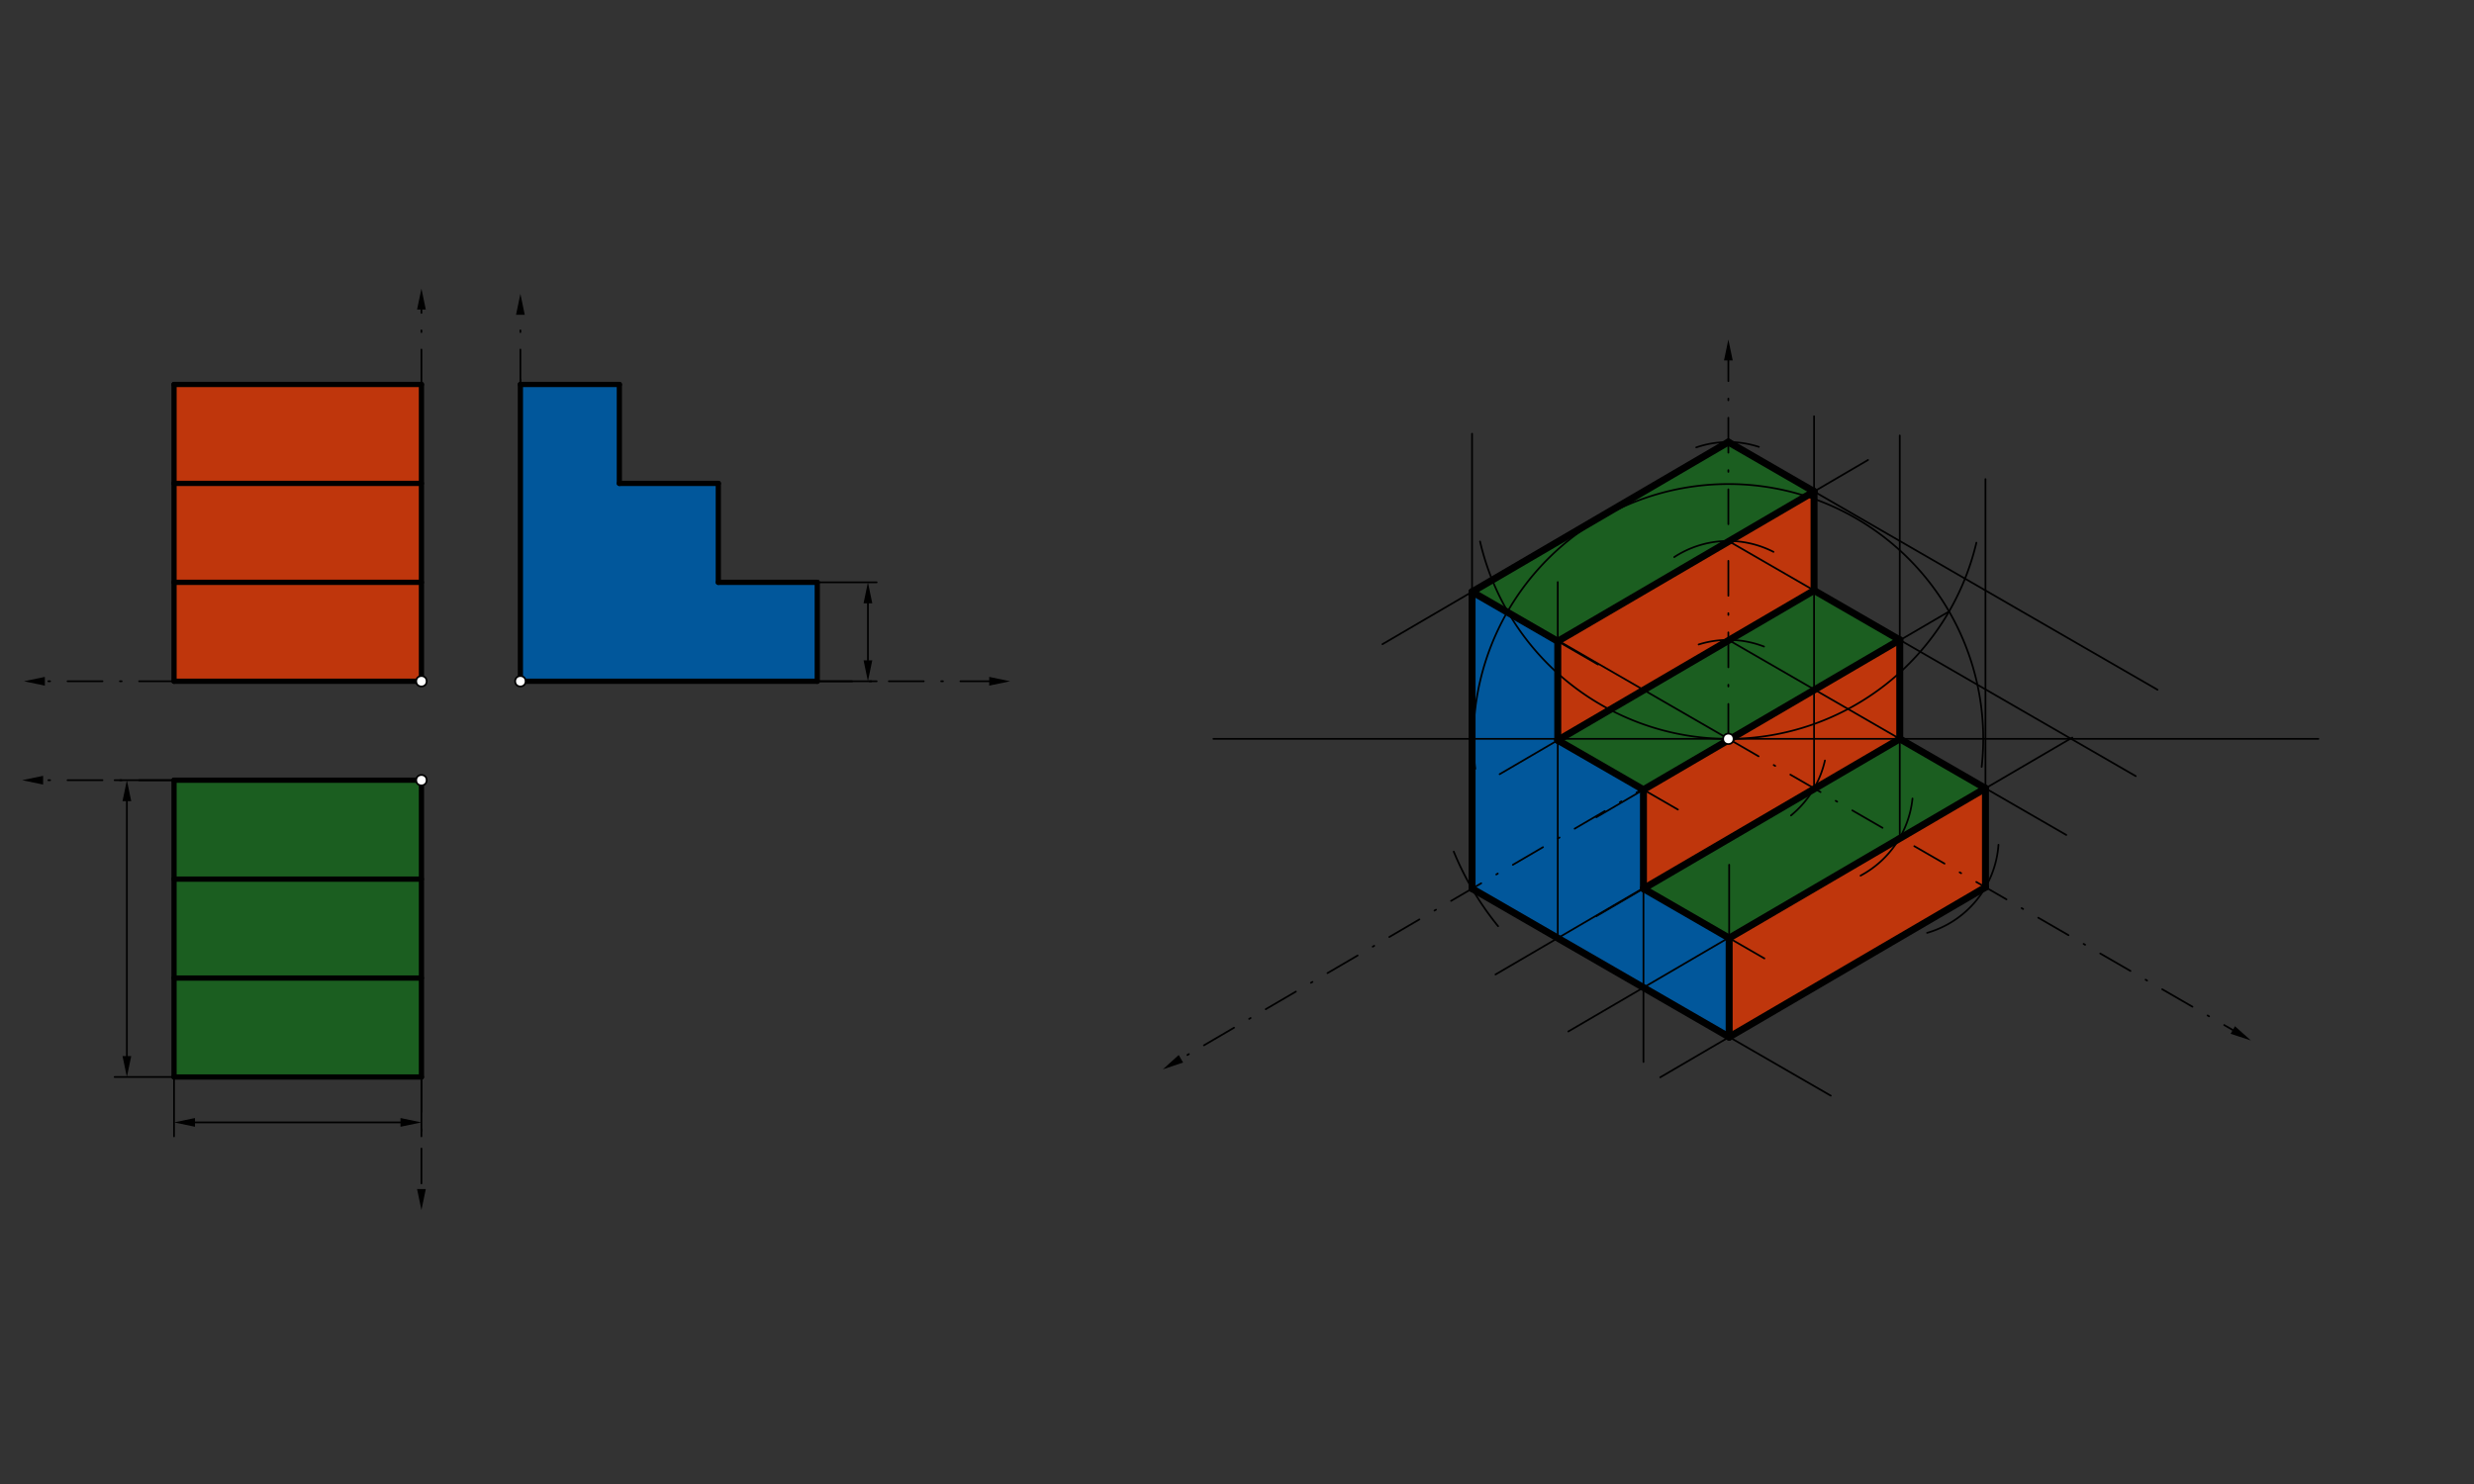 <svg xmlns="http://www.w3.org/2000/svg" class="svg--1it" height="100%" preserveAspectRatio="xMidYMid meet" viewBox="0 0 1417.323 850.394" width="100%"><rect x="0" y="0" width="1417.323" height="850.394" fill="#333333" stroke="none"/><defs><marker id="marker-arrow" markerHeight="16" markerUnits="userSpaceOnUse" markerWidth="24" orient="auto-start-reverse" refX="24" refY="4" viewBox="0 0 24 8"><path d="M 0 0 L 24 4 L 0 8 z" stroke="inherit"></path></marker></defs><g class="aux-layer--1FB"></g><g class="main-layer--3Vd"><g class="element--2qn"><g fill="#BF360C" opacity="1"><path d="M 99.703 333.698 L 99.703 390.391 L 241.435 390.391 L 241.435 333.698 L 99.703 333.698 Z" stroke="none"></path></g></g><g class="element--2qn"><g fill="#BF360C" opacity="1"><path d="M 990.616 537.568 L 1137.449 451.737 L 1137.449 508.43 L 990.616 594.261 L 990.616 537.568 Z" stroke="none"></path></g></g><g class="element--2qn"><g fill="#BF360C" opacity="1"><path d="M 99.703 277.005 L 99.703 333.698 L 241.435 333.698 L 241.435 277.005 L 99.703 277.005 Z" stroke="none"></path></g></g><g class="element--2qn"><g fill="#BF360C" opacity="1"><path d="M 941.518 452.528 L 941.518 509.221 L 1088.351 423.391 L 1088.351 366.698 L 941.518 452.528 Z" stroke="none"></path></g></g><g class="element--2qn"><g fill="#BF360C" opacity="1"><path d="M 99.703 220.312 L 99.703 277.005 L 241.435 277.005 L 241.435 220.312 L 99.703 220.312 Z" stroke="none"></path></g></g><g class="element--2qn"><g fill="#BF360C" opacity="1"><path d="M 892.421 367.489 L 892.421 424.182 L 1039.254 338.351 L 1039.254 281.658 L 892.421 367.489 Z" stroke="none"></path></g></g><g class="element--2qn"><g fill="#1B5E20" opacity="1"><path d="M 99.703 447.084 L 99.703 503.776 L 241.435 503.776 L 241.435 447.084 L 99.156 447.547 Z" stroke="none"></path></g></g><g class="element--2qn"><g fill="#1B5E20" opacity="1"><path d="M 843.323 339.142 L 990.156 253.312 L 1039.254 281.658 L 892.421 367.489 L 843.323 339.142 Z" stroke="none"></path></g></g><g class="element--2qn"><g fill="#1B5E20" opacity="1"><path d="M 99.703 503.776 L 99.703 560.469 L 241.435 560.469 L 241.435 503.776 L 99.703 503.776 Z" stroke="none"></path></g></g><g class="element--2qn"><g fill="#1B5E20" opacity="1"><path d="M 892.421 424.182 L 1039.254 338.351 L 1088.351 366.698 L 941.518 452.528 L 892.421 424.182 Z" stroke="none"></path></g></g><g class="element--2qn"><g fill="#1B5E20" opacity="1"><path d="M 99.703 560.469 L 99.703 617.162 L 241.435 617.162 L 241.435 560.469 L 99.703 560.469 Z" stroke="none"></path></g></g><g class="element--2qn"><g fill="#1B5E20" opacity="1"><path d="M 941.518 509.221 L 1088.351 423.391 L 1137.449 451.737 L 990.616 537.568 L 941.518 509.221 Z" stroke="none"></path></g></g><g class="element--2qn"><g fill="#01579B" opacity="1"><path d="M 298.128 220.312 L 298.128 390.391 L 468.207 390.391 L 468.207 333.698 L 411.514 333.698 L 411.514 277.005 L 354.821 277.005 L 354.821 220.312 L 298.128 220.312 Z" stroke="none"></path></g></g><g class="element--2qn"><g fill="#01579B" opacity="1"><path d="M 843.323 339.142 L 843.323 509.221 L 990.616 594.261 L 990.616 537.568 L 941.518 509.221 L 941.518 452.528 L 892.421 424.182 L 892.421 367.489 L 843.323 339.142 Z" stroke="none"></path></g></g><g class="element--2qn"><line stroke="#000000" stroke-dasharray="none" stroke-linecap="round" stroke-width="1" x1="298.128" x2="298.128" y1="390.391" y2="217.391"></line></g><g class="element--2qn"><line stroke="#000000" stroke-dasharray="none" stroke-linecap="round" stroke-width="3" x1="99.703" x2="99.703" y1="220.312" y2="390.391"></line></g><g class="element--2qn"><line stroke="#000000" stroke-dasharray="none" stroke-linecap="round" stroke-width="3" x1="99.703" x2="241.435" y1="390.391" y2="390.391"></line></g><g class="element--2qn"><line stroke="#000000" stroke-dasharray="none" stroke-linecap="round" stroke-width="3" x1="241.435" x2="241.435" y1="390.391" y2="220.312"></line></g><g class="element--2qn"><line stroke="#000000" stroke-dasharray="none" stroke-linecap="round" stroke-width="3" x1="241.435" x2="99.703" y1="220.312" y2="220.312"></line></g><g class="element--2qn"><line stroke="#000000" stroke-dasharray="none" stroke-linecap="round" stroke-width="3" x1="99.703" x2="241.435" y1="277.005" y2="277.005"></line></g><g class="element--2qn"><line stroke="#000000" stroke-dasharray="none" stroke-linecap="round" stroke-width="3" x1="99.703" x2="241.435" y1="333.698" y2="333.698"></line></g><g class="element--2qn"><line stroke="#000000" stroke-dasharray="none" stroke-linecap="round" stroke-width="3" x1="99.703" x2="241.435" y1="447.084" y2="447.084"></line></g><g class="element--2qn"><line stroke="#000000" stroke-dasharray="none" stroke-linecap="round" stroke-width="3" x1="99.703" x2="241.435" y1="503.776" y2="503.776"></line></g><g class="element--2qn"><line stroke="#000000" stroke-dasharray="none" stroke-linecap="round" stroke-width="3" x1="99.703" x2="241.435" y1="560.469" y2="560.469"></line></g><g class="element--2qn"><line stroke="#000000" stroke-dasharray="none" stroke-linecap="round" stroke-width="3" x1="99.703" x2="241.435" y1="617.162" y2="617.162"></line></g><g class="element--2qn"><line stroke="#000000" stroke-dasharray="none" stroke-linecap="round" stroke-width="3" x1="99.703" x2="99.703" y1="447.084" y2="617.162"></line></g><g class="element--2qn"><line stroke="#000000" stroke-dasharray="none" stroke-linecap="round" stroke-width="3" x1="241.435" x2="241.435" y1="447.084" y2="617.162"></line></g><g class="element--2qn"><line stroke="#000000" stroke-dasharray="none" stroke-linecap="round" stroke-width="3" x1="298.128" x2="298.128" y1="220.312" y2="390.391"></line></g><g class="element--2qn"><line stroke="#000000" stroke-dasharray="none" stroke-linecap="round" stroke-width="3" x1="298.128" x2="468.207" y1="390.391" y2="390.391"></line></g><g class="element--2qn"><line stroke="#000000" stroke-dasharray="none" stroke-linecap="round" stroke-width="3" x1="468.207" x2="468.207" y1="390.391" y2="333.698"></line></g><g class="element--2qn"><line stroke="#000000" stroke-dasharray="none" stroke-linecap="round" stroke-width="3" x1="468.207" x2="411.514" y1="333.698" y2="333.698"></line></g><g class="element--2qn"><line stroke="#000000" stroke-dasharray="none" stroke-linecap="round" stroke-width="3" x1="411.514" x2="411.514" y1="333.698" y2="277.005"></line></g><g class="element--2qn"><line stroke="#000000" stroke-dasharray="none" stroke-linecap="round" stroke-width="3" x1="411.514" x2="354.821" y1="277.005" y2="277.005"></line></g><g class="element--2qn"><line stroke="#000000" stroke-dasharray="none" stroke-linecap="round" stroke-width="3" x1="354.821" x2="354.821" y1="277.005" y2="220.312"></line></g><g class="element--2qn"><line stroke="#000000" stroke-dasharray="none" stroke-linecap="round" stroke-width="3" x1="354.821" x2="298.128" y1="220.312" y2="220.312"></line></g><g class="element--2qn"><line stroke="#000000" stroke-dasharray="20, 10, 1, 10" stroke-linecap="round" stroke-width="1" x1="468.207" x2="566.703" y1="390.391" y2="390.391"></line><path d="M578.703,390.391 l12,2.5 l0,-5 z" fill="#000000" stroke="#000000" stroke-width="0" transform="rotate(180, 578.703, 390.391)"></path></g><g class="element--2qn"><line stroke="#000000" stroke-dasharray="20, 10, 1, 10" stroke-linecap="round" stroke-width="1" x1="298.128" x2="298.128" y1="220.312" y2="180.391"></line><path d="M298.128,168.391 l12,2.5 l0,-5 z" fill="#000000" stroke="#000000" stroke-width="0" transform="rotate(90, 298.128, 168.391)"></path></g><g class="element--2qn"><line stroke="#000000" stroke-dasharray="20, 10, 1, 10" stroke-linecap="round" stroke-width="1" x1="241.435" x2="241.435" y1="220.312" y2="177.391"></line><path d="M241.435,165.391 l12,2.5 l0,-5 z" fill="#000000" stroke="#000000" stroke-width="0" transform="rotate(90, 241.435, 165.391)"></path></g><g class="element--2qn"><line stroke="#000000" stroke-dasharray="20, 10, 1, 10" stroke-linecap="round" stroke-width="1" x1="99.703" x2="25.703" y1="390.391" y2="390.391"></line><path d="M13.703,390.391 l12,2.5 l0,-5 z" fill="#000000" stroke="#000000" stroke-width="0" transform="rotate(0, 13.703, 390.391)"></path></g><g class="element--2qn"><line stroke="#000000" stroke-dasharray="20, 10, 1, 10" stroke-linecap="round" stroke-width="1" x1="99.703" x2="24.703" y1="447.084" y2="447.084"></line><path d="M12.703,447.084 l12,2.5 l0,-5 z" fill="#000000" stroke="#000000" stroke-width="0" transform="rotate(0, 12.703, 447.084)"></path></g><g class="element--2qn"><line stroke="#000000" stroke-dasharray="20, 10, 1, 10" stroke-linecap="round" stroke-width="1" x1="241.435" x2="241.435" y1="617.162" y2="681.391"></line><path d="M241.435,693.391 l12,2.5 l0,-5 z" fill="#000000" stroke="#000000" stroke-width="0" transform="rotate(270, 241.435, 693.391)"></path></g><g class="element--2qn"><line stroke="#000000" stroke-dasharray="none" stroke-linecap="round" stroke-width="1" x1="99.703" x2="99.703" y1="617.162" y2="651.178"></line></g><g class="element--2qn"><line stroke="#000000" stroke-dasharray="none" stroke-linecap="round" stroke-width="1" x1="241.435" x2="241.435" y1="617.162" y2="651.178"></line></g><g class="element--2qn"><line stroke="#000000" stroke-dasharray="none" stroke-linecap="round" stroke-width="1" x1="111.703" x2="229.435" y1="643.178" y2="643.178"></line><path d="M99.703,643.178 l12,2.5 l0,-5 z" fill="#000000" stroke="#000000" stroke-width="0" transform="rotate(0, 99.703, 643.178)"></path><path d="M241.435,643.178 l12,2.5 l0,-5 z" fill="#000000" stroke="#000000" stroke-width="0" transform="rotate(180, 241.435, 643.178)"></path></g><g class="element--2qn"><line stroke="#000000" stroke-dasharray="none" stroke-linecap="round" stroke-width="1" x1="99.703" x2="65.687" y1="447.084" y2="447.084"></line></g><g class="element--2qn"><line stroke="#000000" stroke-dasharray="none" stroke-linecap="round" stroke-width="1" x1="99.703" x2="65.687" y1="617.162" y2="617.162"></line></g><g class="element--2qn"><line stroke="#000000" stroke-dasharray="none" stroke-linecap="round" stroke-width="1" x1="72.687" x2="72.687" y1="459.084" y2="605.162"></line><path d="M72.687,447.084 l12,2.5 l0,-5 z" fill="#000000" stroke="#000000" stroke-width="0" transform="rotate(90, 72.687, 447.084)"></path><path d="M72.687,617.162 l12,2.5 l0,-5 z" fill="#000000" stroke="#000000" stroke-width="0" transform="rotate(270, 72.687, 617.162)"></path></g><g class="element--2qn"><line stroke="#000000" stroke-dasharray="none" stroke-linecap="round" stroke-width="1" x1="468.207" x2="502.223" y1="333.698" y2="333.698"></line></g><g class="element--2qn"><line stroke="#000000" stroke-dasharray="none" stroke-linecap="round" stroke-width="1" x1="468.207" x2="502.223" y1="390.391" y2="390.391"></line></g><g class="element--2qn"><line stroke="#000000" stroke-dasharray="none" stroke-linecap="round" stroke-width="1" x1="497.223" x2="497.223" y1="345.698" y2="378.391"></line><path d="M497.223,333.698 l12,2.5 l0,-5 z" fill="#000000" stroke="#000000" stroke-width="0" transform="rotate(90, 497.223, 333.698)"></path><path d="M497.223,390.391 l12,2.5 l0,-5 z" fill="#000000" stroke="#000000" stroke-width="0" transform="rotate(270, 497.223, 390.391)"></path></g><g class="element--2qn"><line stroke="#000000" stroke-dasharray="20, 10, 1, 10" stroke-linecap="round" stroke-width="1" x1="990.156" x2="990.156" y1="423.391" y2="206.547"></line><path d="M990.156,194.547 l12,2.5 l0,-5 z" fill="#000000" stroke="#000000" stroke-width="0" transform="rotate(90, 990.156, 194.547)"></path></g><g class="element--2qn"><line stroke="#000000" stroke-dasharray="none" stroke-linecap="round" stroke-width="1" x1="695.156" x2="1328.156" y1="423.391" y2="423.391"></line></g><g class="element--2qn"><path d="M 845.156 440.547 A 146.011 146.011 0 1 1 1135.282 439.446" fill="none" stroke="#000000" stroke-dasharray="none" stroke-linecap="round" stroke-width="1"></path></g><g class="element--2qn"><path d="M 1132.249 310.981 A 146.011 146.011 0 0 1 847.903 310.292" fill="none" stroke="#000000" stroke-dasharray="none" stroke-linecap="round" stroke-width="1"></path></g><g class="element--2qn"><line stroke="#000000" stroke-dasharray="none" stroke-linecap="round" stroke-width="1" x1="863.707" x2="990.156" y1="350.385" y2="423.391"></line></g><g class="element--2qn"><line stroke="#000000" stroke-dasharray="none" stroke-linecap="round" stroke-width="1" x1="1116.606" x2="993.156" y1="350.385" y2="422.547"></line></g><g class="element--2qn"><line stroke="#000000" stroke-dasharray="20, 10, 1, 10" stroke-linecap="round" stroke-width="1" x1="990.156" x2="676.526" y1="423.391" y2="606.722"></line><path d="M666.166,612.778 l12,2.5 l0,-5 z" fill="#000000" stroke="#000000" stroke-width="0" transform="rotate(329.692, 666.166, 612.778)"></path></g><g class="element--2qn"><line stroke="#000000" stroke-dasharray="20, 10, 1, 10" stroke-linecap="round" stroke-width="1" x1="990.156" x2="1279.125" y1="423.391" y2="590.227"></line><path d="M1289.518,596.227 l12,2.5 l0,-5 z" fill="#000000" stroke="#000000" stroke-width="0" transform="rotate(210, 1289.518, 596.227)"></path></g><g class="element--2qn"><path d="M 1045.47 435.82 A 56.693 56.693 0 0 1 1026.037 467.284" fill="none" stroke="#000000" stroke-dasharray="none" stroke-linecap="round" stroke-width="1"></path></g><g class="element--2qn"><path d="M 1065.881 501.788 A 56.693 56.693 0 0 0 1095.643 457.597" fill="none" stroke="#000000" stroke-dasharray="none" stroke-linecap="round" stroke-width="1"></path></g><g class="element--2qn"><path d="M 1104.025 534.567 A 56.693 56.693 0 0 0 1144.902 484.102" fill="none" stroke="#000000" stroke-dasharray="none" stroke-linecap="round" stroke-width="1"></path></g><g class="element--2qn"><path d="M 1010.561 370.497 A 56.693 56.693 0 0 0 973.138 369.312" fill="none" stroke="#000000" stroke-dasharray="none" stroke-linecap="round" stroke-width="1"></path></g><g class="element--2qn"><path d="M 1015.997 316.236 A 56.693 56.693 0 0 0 959.154 319.233" fill="none" stroke="#000000" stroke-dasharray="none" stroke-linecap="round" stroke-width="1"></path></g><g class="element--2qn"><path d="M 1007.634 256.073 A 56.693 56.693 0 0 0 971.756 256.381" fill="none" stroke="#000000" stroke-dasharray="none" stroke-linecap="round" stroke-width="1"></path></g><g class="element--2qn"><line stroke="#000000" stroke-dasharray="none" stroke-linecap="round" stroke-width="1" x1="990.156" x2="1235.991" y1="253.312" y2="395.245"></line></g><g class="element--2qn"><line stroke="#000000" stroke-dasharray="none" stroke-linecap="round" stroke-width="1" x1="990.156" x2="1223.544" y1="310.005" y2="444.751"></line></g><g class="element--2qn"><line stroke="#000000" stroke-dasharray="none" stroke-linecap="round" stroke-width="1" x1="990.156" x2="1183.74" y1="366.698" y2="478.464"></line></g><g class="element--2qn"><line stroke="#000000" stroke-dasharray="none" stroke-linecap="round" stroke-width="1" x1="1039.254" x2="1039.254" y1="451.737" y2="238.547"></line></g><g class="element--2qn"><line stroke="#000000" stroke-dasharray="none" stroke-linecap="round" stroke-width="1" x1="1088.351" x2="1088.351" y1="480.084" y2="249.547"></line></g><g class="element--2qn"><line stroke="#000000" stroke-dasharray="none" stroke-linecap="round" stroke-width="1" x1="1137.449" x2="1137.449" y1="508.43" y2="274.547"></line></g><g class="element--2qn"><path d="M 858.246 530.752 A 170.079 170.079 0 0 1 832.835 488.019" fill="none" stroke="#000000" stroke-dasharray="none" stroke-linecap="round" stroke-width="1"></path></g><g class="element--2qn"><line stroke="#000000" stroke-dasharray="none" stroke-linecap="round" stroke-width="1" x1="843.323" x2="843.323" y1="509.221" y2="248.547"></line></g><g class="element--2qn"><line stroke="#000000" stroke-dasharray="none" stroke-linecap="round" stroke-width="1" x1="990.156" x2="791.973" y1="253.312" y2="369.159"></line></g><g class="element--2qn"><line stroke="#000000" stroke-dasharray="none" stroke-linecap="round" stroke-width="1" x1="843.323" x2="1048.819" y1="509.221" y2="627.864"></line></g><g class="element--2qn"><line stroke="#000000" stroke-dasharray="none" stroke-linecap="round" stroke-width="1" x1="1137.449" x2="951.118" y1="508.43" y2="617.349"></line></g><g class="element--2qn"><line stroke="#000000" stroke-dasharray="none" stroke-linecap="round" stroke-width="1" x1="1088.351" x2="898.467" y1="480.084" y2="591.079"></line></g><g class="element--2qn"><line stroke="#000000" stroke-dasharray="none" stroke-linecap="round" stroke-width="1" x1="1039.254" x2="856.745" y1="451.737" y2="558.422"></line></g><g class="element--2qn"><line stroke="#000000" stroke-dasharray="none" stroke-linecap="round" stroke-width="1" x1="892.421" x2="892.421" y1="537.568" y2="333.547"></line></g><g class="element--2qn"><line stroke="#000000" stroke-dasharray="none" stroke-linecap="round" stroke-width="1" x1="843.323" x2="915.475" y1="339.142" y2="380.799"></line></g><g class="element--2qn"><line stroke="#000000" stroke-dasharray="none" stroke-linecap="round" stroke-width="1" x1="892.421" x2="1070.177" y1="367.489" y2="263.582"></line></g><g class="element--2qn"><line stroke="#000000" stroke-dasharray="none" stroke-linecap="round" stroke-width="1" x1="1039.254" x2="859.133" y1="338.351" y2="443.64"></line></g><g class="element--2qn"><line stroke="#000000" stroke-dasharray="none" stroke-linecap="round" stroke-width="1" x1="1088.351" x2="914.513" y1="366.698" y2="468.314"></line></g><g class="element--2qn"><line stroke="#000000" stroke-dasharray="none" stroke-linecap="round" stroke-width="1" x1="892.421" x2="961.25" y1="424.182" y2="463.92"></line></g><g class="element--2qn"><line stroke="#000000" stroke-dasharray="none" stroke-linecap="round" stroke-width="1" x1="941.518" x2="941.518" y1="452.528" y2="608.547"></line></g><g class="element--2qn"><line stroke="#000000" stroke-dasharray="none" stroke-linecap="round" stroke-width="1" x1="1088.351" x2="914.505" y1="423.391" y2="525.012"></line></g><g class="element--2qn"><line stroke="#000000" stroke-dasharray="none" stroke-linecap="round" stroke-width="1" x1="941.518" x2="1010.806" y1="509.221" y2="549.225"></line></g><g class="element--2qn"><line stroke="#000000" stroke-dasharray="none" stroke-linecap="round" stroke-width="1" x1="990.616" x2="990.616" y1="594.261" y2="495.547"></line></g><g class="element--2qn"><line stroke="#000000" stroke-dasharray="none" stroke-linecap="round" stroke-width="1" x1="990.616" x2="1187.204" y1="537.568" y2="422.653"></line></g><g class="element--2qn"><line stroke="#000000" stroke-dasharray="none" stroke-linecap="round" stroke-width="4" x1="843.323" x2="990.156" y1="339.142" y2="253.312"></line></g><g class="element--2qn"><line stroke="#000000" stroke-dasharray="none" stroke-linecap="round" stroke-width="4" x1="990.156" x2="1039.254" y1="253.312" y2="281.658"></line></g><g class="element--2qn"><line stroke="#000000" stroke-dasharray="none" stroke-linecap="round" stroke-width="4" x1="1039.254" x2="892.421" y1="281.658" y2="367.489"></line></g><g class="element--2qn"><line stroke="#000000" stroke-dasharray="none" stroke-linecap="round" stroke-width="4" x1="892.421" x2="843.323" y1="367.489" y2="339.142"></line></g><g class="element--2qn"><line stroke="#000000" stroke-dasharray="none" stroke-linecap="round" stroke-width="4" x1="843.323" x2="843.323" y1="339.142" y2="509.221"></line></g><g class="element--2qn"><line stroke="#000000" stroke-dasharray="none" stroke-linecap="round" stroke-width="4" x1="843.323" x2="990.616" y1="509.221" y2="594.261"></line></g><g class="element--2qn"><line stroke="#000000" stroke-dasharray="none" stroke-linecap="round" stroke-width="4" x1="990.616" x2="990.616" y1="594.261" y2="537.568"></line></g><g class="element--2qn"><line stroke="#000000" stroke-dasharray="none" stroke-linecap="round" stroke-width="4" x1="990.616" x2="941.518" y1="537.568" y2="509.221"></line></g><g class="element--2qn"><line stroke="#000000" stroke-dasharray="none" stroke-linecap="round" stroke-width="4" x1="941.518" x2="941.518" y1="509.221" y2="452.528"></line></g><g class="element--2qn"><line stroke="#000000" stroke-dasharray="none" stroke-linecap="round" stroke-width="4" x1="941.518" x2="892.421" y1="452.528" y2="424.182"></line></g><g class="element--2qn"><line stroke="#000000" stroke-dasharray="none" stroke-linecap="round" stroke-width="4" x1="892.421" x2="892.421" y1="424.182" y2="367.489"></line></g><g class="element--2qn"><line stroke="#000000" stroke-dasharray="none" stroke-linecap="round" stroke-width="4" x1="892.421" x2="1039.254" y1="424.182" y2="338.351"></line></g><g class="element--2qn"><line stroke="#000000" stroke-dasharray="none" stroke-linecap="round" stroke-width="4" x1="1039.254" x2="1039.254" y1="338.351" y2="281.658"></line></g><g class="element--2qn"><line stroke="#000000" stroke-dasharray="none" stroke-linecap="round" stroke-width="4" x1="941.518" x2="1088.351" y1="452.528" y2="366.698"></line></g><g class="element--2qn"><line stroke="#000000" stroke-dasharray="none" stroke-linecap="round" stroke-width="4" x1="1088.351" x2="1039.254" y1="366.698" y2="338.351"></line></g><g class="element--2qn"><line stroke="#000000" stroke-dasharray="none" stroke-linecap="round" stroke-width="4" x1="941.518" x2="1088.351" y1="509.221" y2="423.391"></line></g><g class="element--2qn"><line stroke="#000000" stroke-dasharray="none" stroke-linecap="round" stroke-width="4" x1="1088.351" x2="1088.351" y1="423.391" y2="366.698"></line></g><g class="element--2qn"><line stroke="#000000" stroke-dasharray="none" stroke-linecap="round" stroke-width="4" x1="990.616" x2="1137.449" y1="537.568" y2="451.737"></line></g><g class="element--2qn"><line stroke="#000000" stroke-dasharray="none" stroke-linecap="round" stroke-width="4" x1="1137.449" x2="1088.351" y1="451.737" y2="423.391"></line></g><g class="element--2qn"><line stroke="#000000" stroke-dasharray="none" stroke-linecap="round" stroke-width="4" x1="1137.449" x2="1137.449" y1="451.737" y2="508.43"></line></g><g class="element--2qn"><line stroke="#000000" stroke-dasharray="none" stroke-linecap="round" stroke-width="4" x1="1137.449" x2="990.616" y1="508.43" y2="594.261"></line></g><g class="element--2qn"><circle cx="298.128" cy="390.391" r="3" stroke="#000000" stroke-width="1" fill="#ffffff"></circle>}</g><g class="element--2qn"><circle cx="241.435" cy="390.391" r="3" stroke="#000000" stroke-width="1" fill="#ffffff"></circle>}</g><g class="element--2qn"><circle cx="241.435" cy="447.084" r="3" stroke="#000000" stroke-width="1" fill="#ffffff"></circle>}</g><g class="element--2qn"><circle cx="990.156" cy="423.391" r="3" stroke="#000000" stroke-width="1" fill="#ffffff"></circle>}</g></g><g class="snaps-layer--2PT"></g><g class="temp-layer--rAP"></g></svg>